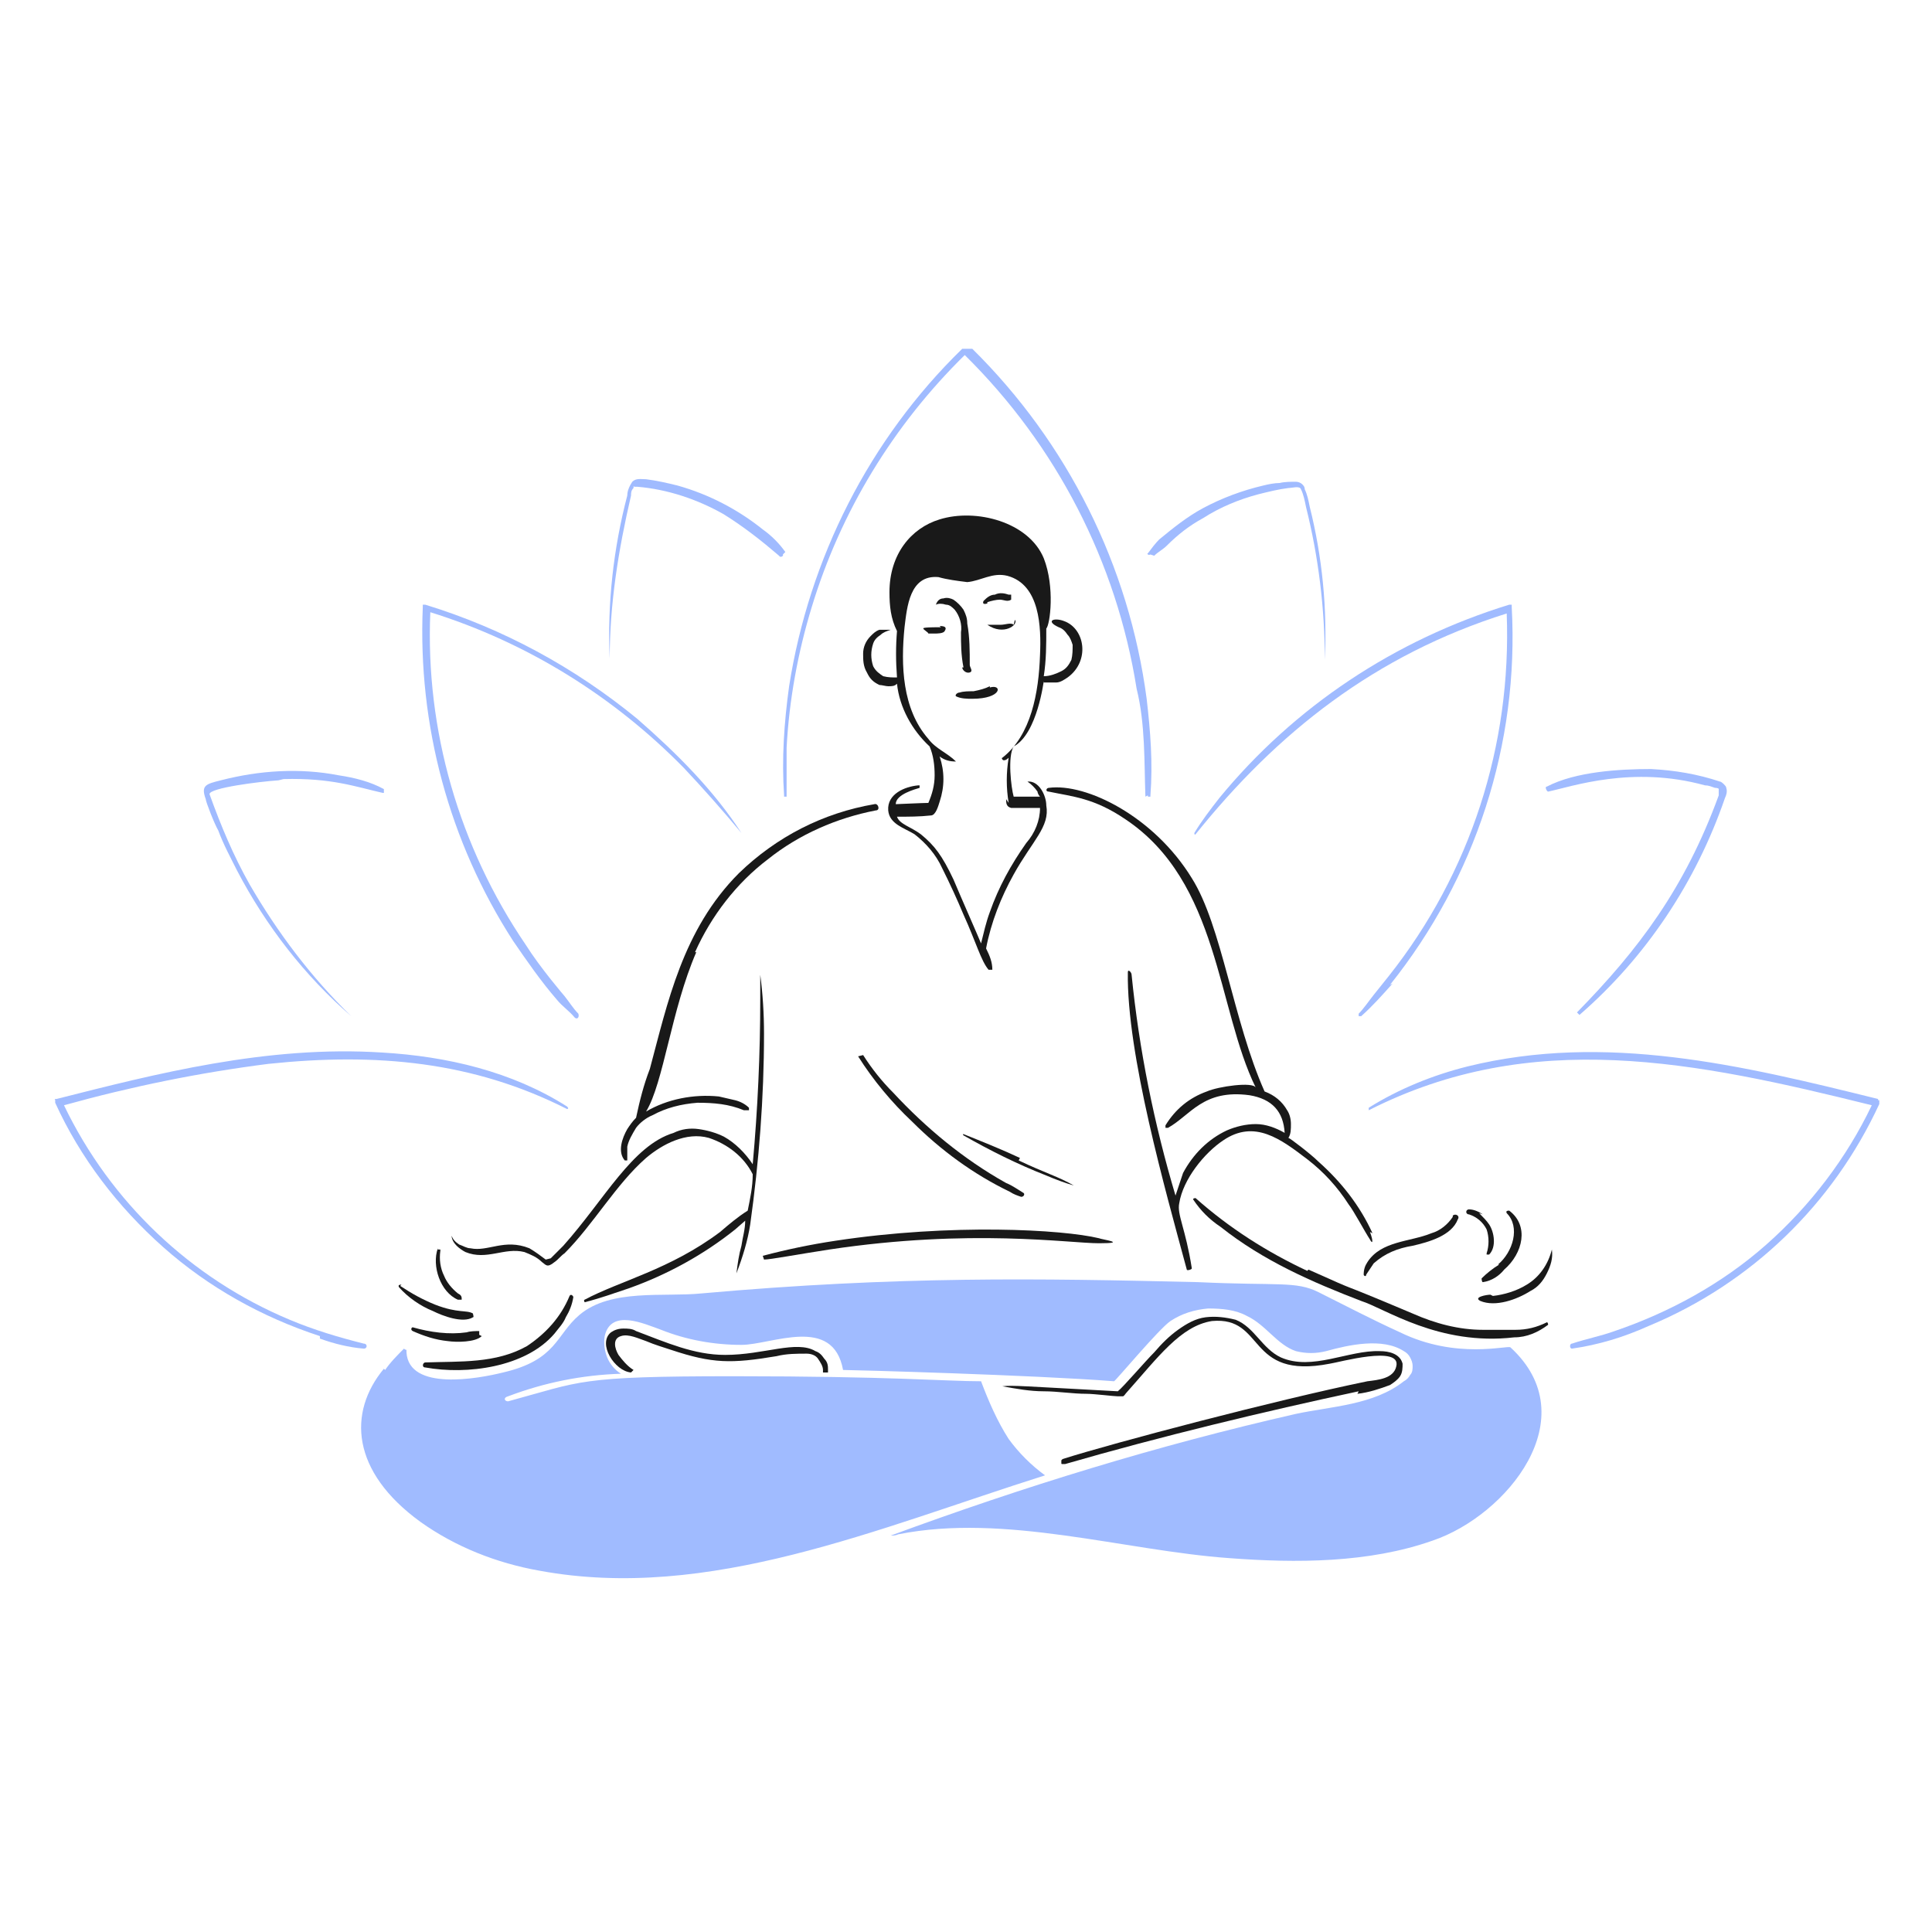 <?xml version="1.0" encoding="UTF-8"?>
<svg xmlns="http://www.w3.org/2000/svg" version="1.1" viewBox="0 0 154 154">
  <defs>
    <style>
      .cls-1 {
        fill: #a0bbff;
      }

      .cls-2 {
        fill: #191919;
      }
    </style>
  </defs>
  <!-- Generator: Adobe Illustrator 28.7.0, SVG Export Plug-In . SVG Version: 1.2.0 Build 136)  -->
  <g>
    <g id="Ebene_1">
      <path class="cls-1" d="M30.6,109.1c-2.9,3.5-2.6,8.2,2.9,12.2,2.8,2,6.1,3.3,9.5,3.9,13.5,2.5,27-3.4,40.3-7.6-1.1-.8-2.1-1.8-2.9-2.9-.9-1.4-1.6-3-2.2-4.6-2.8,0-7.2-.4-19.7-.4s-12.1.4-18,2c-.3,0-.4-.3,0-.4,2.9-1.1,5.9-1.7,9-1.8-.5-.3-.9-.8-1.1-1.3-.2-.5-.3-1.1-.2-1.7.5-2.2,3.1-1,4.5-.5,2,.8,4.2,1.2,6.4,1.2,2.4,0,7.3-2.4,8.1,2,.7,0,15.2.4,21.6.9.1,0,3.6-4.2,4.5-4.8.9-.6,1.9-.9,3-1,1.1,0,2.2.1,3.1.6,1.5.7,2.4,2.3,3.9,2.8.8.2,1.6.2,2.4,0,1.8-.5,4.5-1.1,6.2,0,.2.1.4.3.5.5s.2.4.2.7c0,.2,0,.5-.2.7-.1.2-.3.4-.5.5-2.4,1.9-5.8,2-8.6,2.6-11,2.5-21.7,5.8-32.3,9.7.2,0,.4,0,.6-.1,8.5-1.7,18,1.3,26.4,1.9,5.3.4,11.1.4,16.2-1.4,5.9-2,12.3-9.8,6.2-15.4-.2-.2-4.3,1-8.8-1.2-2.2-1-4.3-2.1-6.5-3.2-1.8-.9-3.2-.5-9.6-.8-12.7-.3-23.9-.5-39.6.9-3,.3-7.2-.4-9.7,1.7-1.9,1.6-1.8,3.6-6.1,4.6-2,.5-7.5,1.5-7.7-1.6,0,0,0-.1,0-.2,0,0-.1,0-.2-.1-.5.5-1.1,1.1-1.5,1.7Z"/>
      <path class="cls-2" d="M83.2,54.4c.3,0,.6,0,1,0,.3,0,.6-.2.9-.4,1.8-1.3,1.4-3.9-.3-4.5-.8-.3-1.5,0-.4.5.3.1.5.3.7.6.2.2.3.5.4.8,0,.4,0,.8-.1,1.2-.2.4-.4.7-.8.9-.4.2-.9.4-1.4.4.2-1.3.2-2.5.2-3.8.3-.3.7-3.3-.2-5.6-1.2-2.9-5.4-4-8.3-3.1-2.3.7-4,2.8-4,5.8,0,1.1.1,2.1.6,3.1-.1,1.2-.1,2.4,0,3.7-.4,0-.7,0-1.1-.1-.3-.2-.6-.4-.8-.8-.2-.6-.2-1.2,0-1.8.1-.3.3-.5.6-.7.2-.2.5-.3.8-.4,0,0,0,0,0,0,0,0,0,0,0,0s0,0,0,0,0,0,0,0c-.3,0-.6,0-.9,0-.3.1-.5.3-.7.5-.4.4-.6.9-.6,1.4,0,.5,0,1,.3,1.5.1.2.2.4.4.6.2.2.4.3.6.4.2,0,.5.1.7.1.3,0,.5,0,.7-.2.2,1.9,1.2,3.7,2.6,5,.3.7.4,1.5.4,2.3,0,.8-.2,1.5-.5,2.2-.4,0-2.5.1-2.6.1,0-.8,1.6-1.2,1.9-1.3,0,0,0,0,0,0,0,0,0,0,0-.1,0,0,0,0,0-.1,0,0,0,0-.1,0-1.1.1-2.5.7-2.4,2,.1,1.1,1.3,1.4,2.1,1.9.9.7,1.7,1.6,2.2,2.7.6,1.2,1.2,2.5,1.7,3.7,1,2.2,1.4,3.7,2,4.4,0,0,.3,0,.3,0,0-.6-.2-1.1-.5-1.7.4-2.1,1.2-4.1,2.2-5.9,1.5-2.7,2.9-3.8,2.6-5.5,0-.8-.6-2-1.5-1.9,0,0,0,0,0,0,0,0,0,0,0,0,0,0,0,0,0,0,0,0,0,0,0,0,.3.2.6.5.8.8,0,.1.1.3.2.4-.2,0-2,0-2.1,0-.2-.7-.5-3.2,0-4,1.9-1,2.4-5.3,2.4-5.2ZM80.2,63.7c0,.3,0,.6.4.7.8,0,1.6,0,2.3,0,0,1-.4,2-1.1,2.8-1.2,1.7-2.2,3.5-2.9,5.5-.3.8-.5,1.7-.7,2.5-.2-.5-1.7-3.9-2.2-5.1-.9-1.9-1.5-2.7-2.6-3.6-.8-.6-1.7-.8-1.9-1.4.9,0,1.8,0,2.7-.1.4,0,.6-.8.7-1.1.4-1.2.4-2.4,0-3.6.4.3.8.4,1.3.4,0,0,0,0,0,0,0,0,0,0,0,0,0,0,0,0,0,0,0,0,0,0,0,0-.7-.7-1.6-1-2.2-1.8-2.1-2.4-2.2-5.9-1.9-8.9.2-1.6.4-4.2,2.7-4,.7.2,1.5.3,2.3.4,1.1-.1,2-.8,3.2-.5,2.6.7,2.7,4.1,2.6,6.3-.1,3-.7,6.4-3,8.2-.1,0,0,.2.1.2.1,0,.2,0,.4-.2-.2,1.2-.2,2.4,0,3.6h0Z"/>
      <path class="cls-2" d="M55.4,75.9c1.3-2.9,3.3-5.5,5.8-7.4,2.5-2,5.5-3.3,8.6-3.9.4,0,.2-.6-.1-.5-4.1.7-7.8,2.6-10.8,5.5-4.5,4.5-5.7,10.4-7.1,15.6-.5,1.3-.8,2.5-1.1,3.9h0c-.3.3-.5.6-.7.9-.4.7-.8,1.8-.2,2.5,0,0,.2,0,.2,0,0-.4,0-.7,0-1.1.1-.5.4-1,.7-1.5.3-.4.8-.8,1.3-1,1.1-.6,2.3-.9,3.6-1,1.3,0,2.5.1,3.7.6.1,0,.3,0,.4,0,0,0,0,0,0-.1,0,0,0,0,0-.1-.3-.3-.7-.5-1.1-.6-.4-.1-.9-.2-1.3-.3-2-.2-4.1.2-5.8,1.2,1.4-2.3,2-8.1,4-12.7Z"/>
      <path class="cls-2" d="M78.9,54.7c-.4.2-.8.3-1.3.4-.4,0-.8,0-1.1.1-.2,0-.4.2-.3.3.4.2.9.2,1.3.2,2.4,0,2.4-1.2,1.4-.9Z"/>
      <path class="cls-2" d="M76.7,53.2c0,.2.3.5.6.4.3-.1,0-.4,0-.6,0-1.1,0-2.2-.2-3.3,0-.4-.1-.7-.3-1.1-.2-.3-.5-.6-.8-.8-.2-.1-.5-.2-.8-.1-.3,0-.5.2-.6.5,0,0,0,.1,0,0,.2-.1.5-.1.8,0,.3,0,.5.2.7.4.4.5.6,1.2.5,1.8,0,.9,0,1.8.2,2.8Z"/>
      <path class="cls-2" d="M75,50h-.4c-.1,0-1.1,0-1,.1,0,.1.4.3.4.4.2,0,.3,0,.5,0,.2,0,.7,0,.8-.2.2-.3,0-.4-.4-.4Z"/>
      <path class="cls-2" d="M80.8,49.8c-.2-.2-.7,0-1,0-.4,0-.7,0-1.1,0,0,0,0,0,0,0s0,0,0,0c0,0,0,0,0,0,0,0,0,0,0,0,1.3.9,2.5,0,2.2-.4Z"/>
      <path class="cls-2" d="M78.7,48c.3-.1.7-.2,1-.2.3,0,.6.2.9,0,0,0,0-.1,0-.2,0,0,0-.1,0-.2,0,0-.1,0-.2,0-.3-.1-.7-.2-1.1,0-.4,0-.7.3-.9.5-.1.2,0,.3.3.2Z"/>
      <path class="cls-2" d="M115.8,97c-.4.6-1,1.1-1.7,1.3-1.7.7-4,.6-5.1,2.3-.2.3-.3.6-.3,1,0,.1.2.2.2,0,.2-.3.4-.6.6-.9.9-.8,1.9-1.2,3.1-1.4,1.3-.3,3.1-.8,3.6-2.1.2-.3-.2-.5-.4-.3Z"/>
      <path class="cls-2" d="M118.2,96.8c-.3-.2-.7-.4-1.1-.4-.3,0-.3.4,0,.4.6.2,1.1.6,1.4,1.2.2.6.2,1.3,0,1.9,0,0,0,0,0,.1,0,0,0,0,0,0,0,0,0,0,.1,0,0,0,0,0,.1,0,.6-.6.4-1.8,0-2.4-.2-.3-.5-.6-.8-.9Z"/>
      <path class="cls-2" d="M119.5,100.8c-.5.3-1,.7-1.4,1.1,0,0,0,.3.1.3.7-.1,1.3-.5,1.7-1,1.5-1.3,2-3.5.4-4.7-.1,0-.3,0-.2.2,1.1,1.1.5,3.1-.7,4.1Z"/>
      <path class="cls-2" d="M118.8,103.2c-.3,0-1.4.2-.8.5,1.2.5,2.9-.1,4-.8.6-.3,1-.8,1.3-1.4.3-.6.5-1.2.4-1.9,0,0,0,0,0,0,0,0,0,0,0,0,0,0,0,0,0,0,0,0,0,0,0,0-.3,1.2-1,2.2-2,2.8-.8.5-1.8.8-2.7.9Z"/>
      <path class="cls-2" d="M104.2,101.3c-3.2-1.5-6.2-3.4-8.9-5.8,0,0-.2,0-.2.1.6.9,1.3,1.6,2.2,2.2,3.4,2.7,7.3,4.4,11.2,5.9,1.9.6,6.2,3.6,12.2,2.9,1,0,1.9-.4,2.7-1,0,0,0-.2-.1-.2-.8.4-1.6.6-2.5.6-.9,0-1.7,0-2.6,0-1.9,0-3.8-.5-5.6-1.3-7.1-3-3.4-1.3-8.3-3.5Z"/>
      <path class="cls-2" d="M33.9,109c3.3.6,8,0,10.3-2.7.3-.4.7-.8.9-1.3.3-.5.5-1,.6-1.6,0-.1-.2-.3-.3-.1-.7,1.7-1.9,3-3.4,4-2.5,1.4-5.3,1.2-8.1,1.3-.2,0-.3.4,0,.4Z"/>
      <path class="cls-2" d="M38.2,106.4s0,0,0-.1c0,0,0,0,0-.1,0,0,0,0,0-.1,0,0,0,0,0,0-.3,0-.7,0-1,.1-1.4.2-2.9,0-4.3-.4-.1,0-.2.2,0,.3.9.4,1.8.7,2.8.8.7.1,2.2.1,2.7-.4Z"/>
      <path class="cls-2" d="M32,102.4c-.1,0-.3,0-.2.2.7.8,1.7,1.5,2.7,1.9.8.4,2.4,1,3.2.5.1,0,0-.2,0-.3-.5-.3-1.2,0-3-.7-1-.4-1.9-.9-2.8-1.5Z"/>
      <path class="cls-2" d="M60.9,100.4c.5,0,2.6-.4,5.2-.8,11.3-1.7,19.1-.5,21.5-.5s.2-.3,0-.4c-2.9-.7-11.8-1.2-21,.2-2,.3-3.9.7-5.8,1.2,0,0,0,0,0,0,0,0,0,0,0,0s0,0,0,0c0,0,0,0,0,0Z"/>
      <path class="cls-2" d="M34.9,99.5c-.5,1.4.2,3.5,1.6,4.1,0,0,0,0,.1,0,0,0,0,0,.1,0,0,0,0,0,.1,0,0,0,0,0,0-.1,0-.2-.1-.3-.3-.4-.5-.4-.9-.9-1.1-1.4-.3-.6-.4-1.3-.3-2,0,0,0,0,0-.1,0,0,0,0-.1,0,0,0,0,0-.1,0,0,0,0,0,0,.1Z"/>
      <path class="cls-2" d="M43.5,100.4c-.4-.3-.8-.6-1.3-.9-2-.8-3.3.3-4.7,0-.3,0-.6-.2-.9-.3-.3-.2-.5-.4-.6-.7,0,0,0,0,0,0,0,0,0,0,0,0,0,0,0,0,0,0,0,0,0,0,0,0,0,0,0,0,0,0,0,0,0,0,0,0,0,0,0,0,0,0,0,0,0,0,0,0,0,.3.2.6.4.8.2.2.5.4.7.5,1.7.7,3.1-.4,4.7,0,.5.2,1,.4,1.4.8.3.2.4.5,1,0,.3-.2.5-.5.8-.7,2.3-2.3,4.1-5.5,6.5-7.6,1.3-1.1,3.2-2.1,5-1.6,1.5.5,2.8,1.5,3.5,2.9,0,1-.2,1.9-.4,2.9-.8.5-1.5,1.1-2.2,1.7-4,3-8,3.9-10.8,5.4-.1,0,0,.2,0,.2,1.2-.3,2.3-.7,3.5-1.1,3.1-1.1,6-2.7,8.5-4.7l.8-.7c0,.7-.2,1.3-.3,2-.2.7-.3,1.4-.4,2.2,0,0,0,0,0,0,0,0,0,0,0,0,0,0,0,0,0,0,0,0,0,0,0,0,.5-1.3.9-2.6,1.1-3.9.7-5,1.1-10.1,1.1-15.2,0-1.6-.1-3.2-.3-4.7,0,0,0,0,0,0,0,0,0,0,0,0,0,0,0,0,0,0,0,0,0,0,0,0s0,0,0,0c0,0,0,0,0,0,0,0,0,0,0,0,0,0,0,0,0,0,0,.7,0,1.3,0,1.9,0,4.4-.2,8.8-.6,13.2-.6-.9-1.4-1.7-2.3-2.2-.6-.3-1.3-.5-2-.6s-1.4,0-2,.3c-3.3,1-5.5,5.3-8.8,9-.3.3-.7.7-1,1,0,0,0,0,0,0,0,0,0,0,0,0,0,0,0,0,0,0,0,0,0,0,0,0Z"/>
      <path class="cls-2" d="M109.4,98.3c-1-2.2-2.5-4.1-4.3-5.7-.6-.6-2.3-1.9-2.4-1.9.2-.3.2-.7.2-1.1,0-.4-.1-.8-.3-1.1-.4-.7-1-1.2-1.8-1.5h0c-2.5-5.6-3.4-13.2-5.8-17-3-4.9-8.4-7.6-11.4-7.2-.2,0-.3.3,0,.3,1.9.4,3.6.5,6.1,2.2,7.5,5,7.3,15.1,10.4,21.4-.2-.5-3-.1-3.9.3-1.4.5-2.5,1.4-3.3,2.7,0,0,0,0,0,.1,0,0,0,0,0,.1,0,0,0,0,.1,0,0,0,0,0,.1,0,1.8-1,2.8-3.1,6.5-2.6,1.8.3,2.7,1.3,2.8,3-.7-.4-1.5-.7-2.3-.7-.8,0-1.6.2-2.3.5-1.5.7-2.7,1.9-3.5,3.4-.2.6-.4,1.2-.6,1.8-1.7-5.7-2.9-11.6-3.5-17.6,0-.2-.3-.5-.3-.2-.1,6.5,3,17.4,4.7,23.7,0,.1.4,0,.4-.1-.5-3.2-1.2-4.3-1-5.2.3-1.9,2-4,3.5-5,2.5-1.7,4.6-.1,6.7,1.5,1.3,1,2.4,2.2,3.3,3.6.4.5,1.3,2.2,1.7,2.8.2.4.3.2,0-.6Z"/>
      <path class="cls-2" d="M68.4,84.2c1.2,1.9,2.7,3.7,4.3,5.2,2.3,2.3,4.9,4.2,7.8,5.6.3.2.6.3.9.4.2,0,.3-.2.2-.3-.5-.3-.9-.6-1.4-.8-3.4-1.9-6.4-4.4-9-7.2-.9-.9-1.7-1.9-2.4-3,0,0,0,0,0,0,0,0,0,0,0,0,0,0,0,0,0,0,0,0,0,0,0,0Z"/>
      <path class="cls-2" d="M81.3,92.3c-1.5-.7-3-1.3-4.5-1.9,0,0-.1,0,0,.1,2.1,1.2,4.3,2.3,6.6,3.2.7.3,1.5.6,2.2.8,0,0,0,0,0,0,0,0,0,0,0,0,0,0,0,0,0,0,0,0,0,0,0,0-1.2-.7-2.3-1-4.4-2Z"/>
      <path class="cls-1" d="M40.9,75c1.1,1.6,2.2,3.2,3.5,4.7.4.5,1,.9,1.4,1.4.2.2.4,0,.3-.3-.4-.4-.7-.9-1.1-1.4,0,0-1.9-2.2-3.1-4.1-5.3-7.8-8-17.1-7.6-26.5,7.7,2.4,14.6,6.7,20.2,12.4,1.6,1.7,3.1,3.4,4.6,5.2,0,0,0,0,0,0,0,0,0,0,0,0,0,0,0,0,0,0,0,0,0,0,0,0-1.1-1.7-2.4-3.3-3.8-4.8-1.4-1.5-2.9-2.9-4.5-4.3-5-4.1-10.7-7.2-16.9-9.1,0,0,0,0-.1,0,0,0,0,0-.1,0,0,0,0,0,0,.1,0,0,0,0,0,.1-.4,9.4,2.1,18.7,7.2,26.6Z"/>
      <path class="cls-1" d="M25.5,106.7c1.1.4,2.3.7,3.5.8.3,0,.3-.4,0-.4-2-.5-4-1.1-5.9-1.9-7.9-3.3-14.3-9.4-18-17.1,5.4-1.5,10.8-2.6,16.3-3.3,8.6-.9,16.3-.2,23.8,3.6,0,0,.2,0,0-.2-4.4-2.8-9.6-4-14.7-4.3-9.2-.6-18.1,1.7-26,3.7,0,0,0,0-.1,0s0,0,0,.1c0,0,0,0,0,.1,0,0,0,0,0,.1,2,4.4,5,8.3,8.6,11.5,3.6,3.2,7.9,5.6,12.5,7.1Z"/>
      <path class="cls-1" d="M22.6,62.1c3.8-.1,5.7.6,7.9,1.1,0,0,0,0,.1,0,0,0,0,0,0-.1,0,0,0,0,0-.1s0,0,0-.1c-1.1-.6-2.3-.9-3.6-1.1-3.1-.6-6.3-.4-9.4.4-1.2.3-1.6.4-1.2,1.5,0,.2.7,2,1,2.5.4,1.1,1,2.2,1.5,3.2,2.3,4.4,5.4,8.4,9.1,11.6,0,0,0,0,0,0,0,0,0,0,0,0,0,0,0,0,0,0,0,0,0,0,0,0-3.2-3.1-5.9-6.7-8.1-10.5-1.3-2.3-2.3-4.7-3.2-7.2,0-.5,4-1,5.5-1.1Z"/>
      <path class="cls-1" d="M62.6,44c-.5-.7-1.1-1.3-1.8-1.8-2-1.6-4.3-2.8-6.8-3.5-.8-.2-1.7-.4-2.5-.5-.4,0-.8-.1-1.1.2-.2.3-.4.7-.4,1.1-1.1,4.2-1.6,8.6-1.4,13,0,0,0,0,0,0,0,0,0,0,0,0s0,0,0,0c0,0,0,0,0,0,0-4.4.7-8.7,1.7-13,0-.2,0-.4.2-.6,0,0,0,0,0-.1s0,0,.1,0c0,0,0,0,.1,0,0,0,0,0,.1,0,2.4.2,4.8,1,6.9,2.2,1.6,1,3,2.1,4.4,3.3.1.2.4,0,.3-.1Z"/>
      <path class="cls-1" d="M91.5,63.4s0,0,0,.1c0,0,0,0,.1,0s0,0,.1,0c0,0,0,0,0-.1.2-2.6,0-5.1-.3-7.7-1.4-10.6-6.3-20.4-13.9-27.9-.1,0-.3,0-.4,0s-.3,0-.4,0c-7.4,7.2-12.2,16.7-13.8,26.9-.4,2.9-.6,5.8-.4,8.7,0,0,0,0,0,.1,0,0,0,0,.1,0s0,0,.1,0c0,0,0,0,0-.1,0-1.3,0-2.5,0-3.8.2-3.8.9-7.6,2-11.2,2.3-7.6,6.5-14.5,12.2-20.1,7.3,7.2,12.1,16.5,13.7,26.6.7,2.8.6,5.9.7,8.6Z"/>
      <path class="cls-1" d="M110.8,78.5c6.8-8.5,10.3-19.2,9.7-30.1,0,0,0,0,0-.1,0,0,0,0,0-.1,0,0,0,0-.1,0,0,0,0,0-.1,0-9.1,2.8-17.1,8.1-23.1,15.4-.7.9-1.4,1.8-2,2.8,0,0,0,.2.1.1,6.5-8.1,14.3-14.3,24.8-17.6.4,10.5-2.9,20.7-9.4,28.9-.4.5-.8,1-1.2,1.5-.4.5-.8,1.1-1.2,1.5,0,0,0,0,0,.1,0,0,0,0,0,.1,0,0,0,0,.1,0,0,0,0,0,.1,0,.9-.8,1.7-1.7,2.5-2.6Z"/>
      <path class="cls-1" d="M149.7,87.6c-10.9-2.7-21.7-5.3-32.7-2.6-2.8.7-5.5,1.8-7.9,3.3,0,0,0,.2,0,.2,13-6.6,26-3.9,40.1-.4-2,4.2-4.9,8-8.4,11.1-3.5,3.1-7.7,5.4-12.1,6.9-1.1.4-2.2.6-3.4,1-.2,0-.2.4,0,.4,2.1-.3,4.1-.9,6.1-1.8,8.2-3.4,14.7-9.7,18.4-17.7,0,0,0,0,0-.1,0,0,0,0,0-.1,0,0,0,0,0-.1,0,0,0,0-.1,0Z"/>
      <path class="cls-1" d="M125.9,80.9s0,0,0,0c0,0,0,0,0,0,0,0,0,0,0,0,0,0,0,0,0,0,5.3-4.6,9.3-10.6,11.6-17.3.1-.2.2-.5.1-.8,0-.1-.1-.2-.2-.3,0,0-.2-.2-.3-.2-1.8-.6-3.6-.9-5.5-1-2.5,0-6,.2-8.3,1.4-.2,0,0,.4.1.4,1.9-.4,6.7-2.1,12.5-.5.3,0,.5.1.8.2,0,0,.3,0,.3.1,0,0,0,.4,0,.5-2.7,7.4-6.4,12.3-11.3,17.3Z"/>
      <path class="cls-1" d="M92,44.3c.3-.3.7-.5,1-.8.9-.9,1.8-1.6,2.9-2.2,1.4-.9,2.9-1.5,4.4-1.9.8-.2,1.6-.4,2.4-.5.3,0,.9-.2,1,.1.2.4.3.9.4,1.4,1,4,1.5,8.1,1.5,12.2,0,0,0,0,0,0,0,0,0,0,0,0s0,0,0,0c0,0,0,0,0,0,.2-4.1-.2-8.2-1.2-12.2-.1-.5-.2-1-.4-1.4,0-.2-.1-.3-.2-.4-.1-.1-.3-.2-.5-.2-.4,0-.9,0-1.3.1-.4,0-.9.1-1.3.2-1.7.4-3.3,1-4.8,1.8-1.3.7-2.4,1.6-3.5,2.5-.3.3-.6.7-.9,1.1-.1,0,0,.2.2.1Z"/>
      <path class="cls-2" d="M108.2,111.1c.9-.1,1.8-.4,2.6-.7.3-.2.6-.4.8-.7.2-.3.2-.7.2-1-.2-.8-1.1-1-1.8-1-2.5-.1-5.4,1.6-7.9.5-1.5-.7-2.1-2.4-3.6-3-.8-.2-1.6-.3-2.4-.2-.8.1-1.5.5-2.2,1-.7.5-1.3,1.1-1.9,1.8-.7.7-2.5,2.8-2.9,3.1-7.5-.4-8.4-.5-9.2-.4,0,0,0,0,0,0,0,0,0,0,0,0,0,0,0,0,0,0,0,0,0,0,0,0,1.1.2,2.2.4,3.3.4,1.1,0,2.3.2,3.4.2.6,0,2.2.2,2.5.2.1,0,.2,0,.4,0,.1,0,.2-.2.3-.3,2.5-2.8,4.3-5.3,6.8-5.7,4.3-.4,2.7,4.7,9.4,3.4.7-.1,5.7-1.5,5.3.2-.2,1-1.5,1.1-2.3,1.2-7.3,1.5-20.2,4.9-24.3,6.2,0,0,0,0-.1.1,0,0,0,.1,0,.2s0,.1.1.1c0,0,.1,0,.2,0,7.6-2.2,15.9-4.2,23.4-5.8Z"/>
      <path class="cls-2" d="M50.5,109.2s0,0,0,0c0,0,0,0,0,0,0,0,0,0,0,0,0,0,0,0,0,0-.5-.3-.9-.8-1.2-1.2-.3-.5-.5-1.3.2-1.5.6-.2,1.4.2,2,.4.7.3,1.4.5,2,.7,3.3,1.1,4.8,1.1,8.4.5.8-.2,1.6-.2,2.4-.2.3,0,.7.1.9.4s.4.6.4.9c0,0,0,.1,0,.2,0,0,.1,0,.2,0s.1,0,.2,0c0,0,0-.1,0-.2,0-.3,0-.6-.3-.9-.2-.3-.4-.5-.7-.6-1.5-.9-4.1.3-7.2.3-2.5,0-4.7-1-7.1-1.9-.3-.2-.7-.2-1-.2-.4,0-.7.1-1,.3-1.1.9.3,3.1,1.6,3.2Z"/>
    </g>
  </g>
</svg>